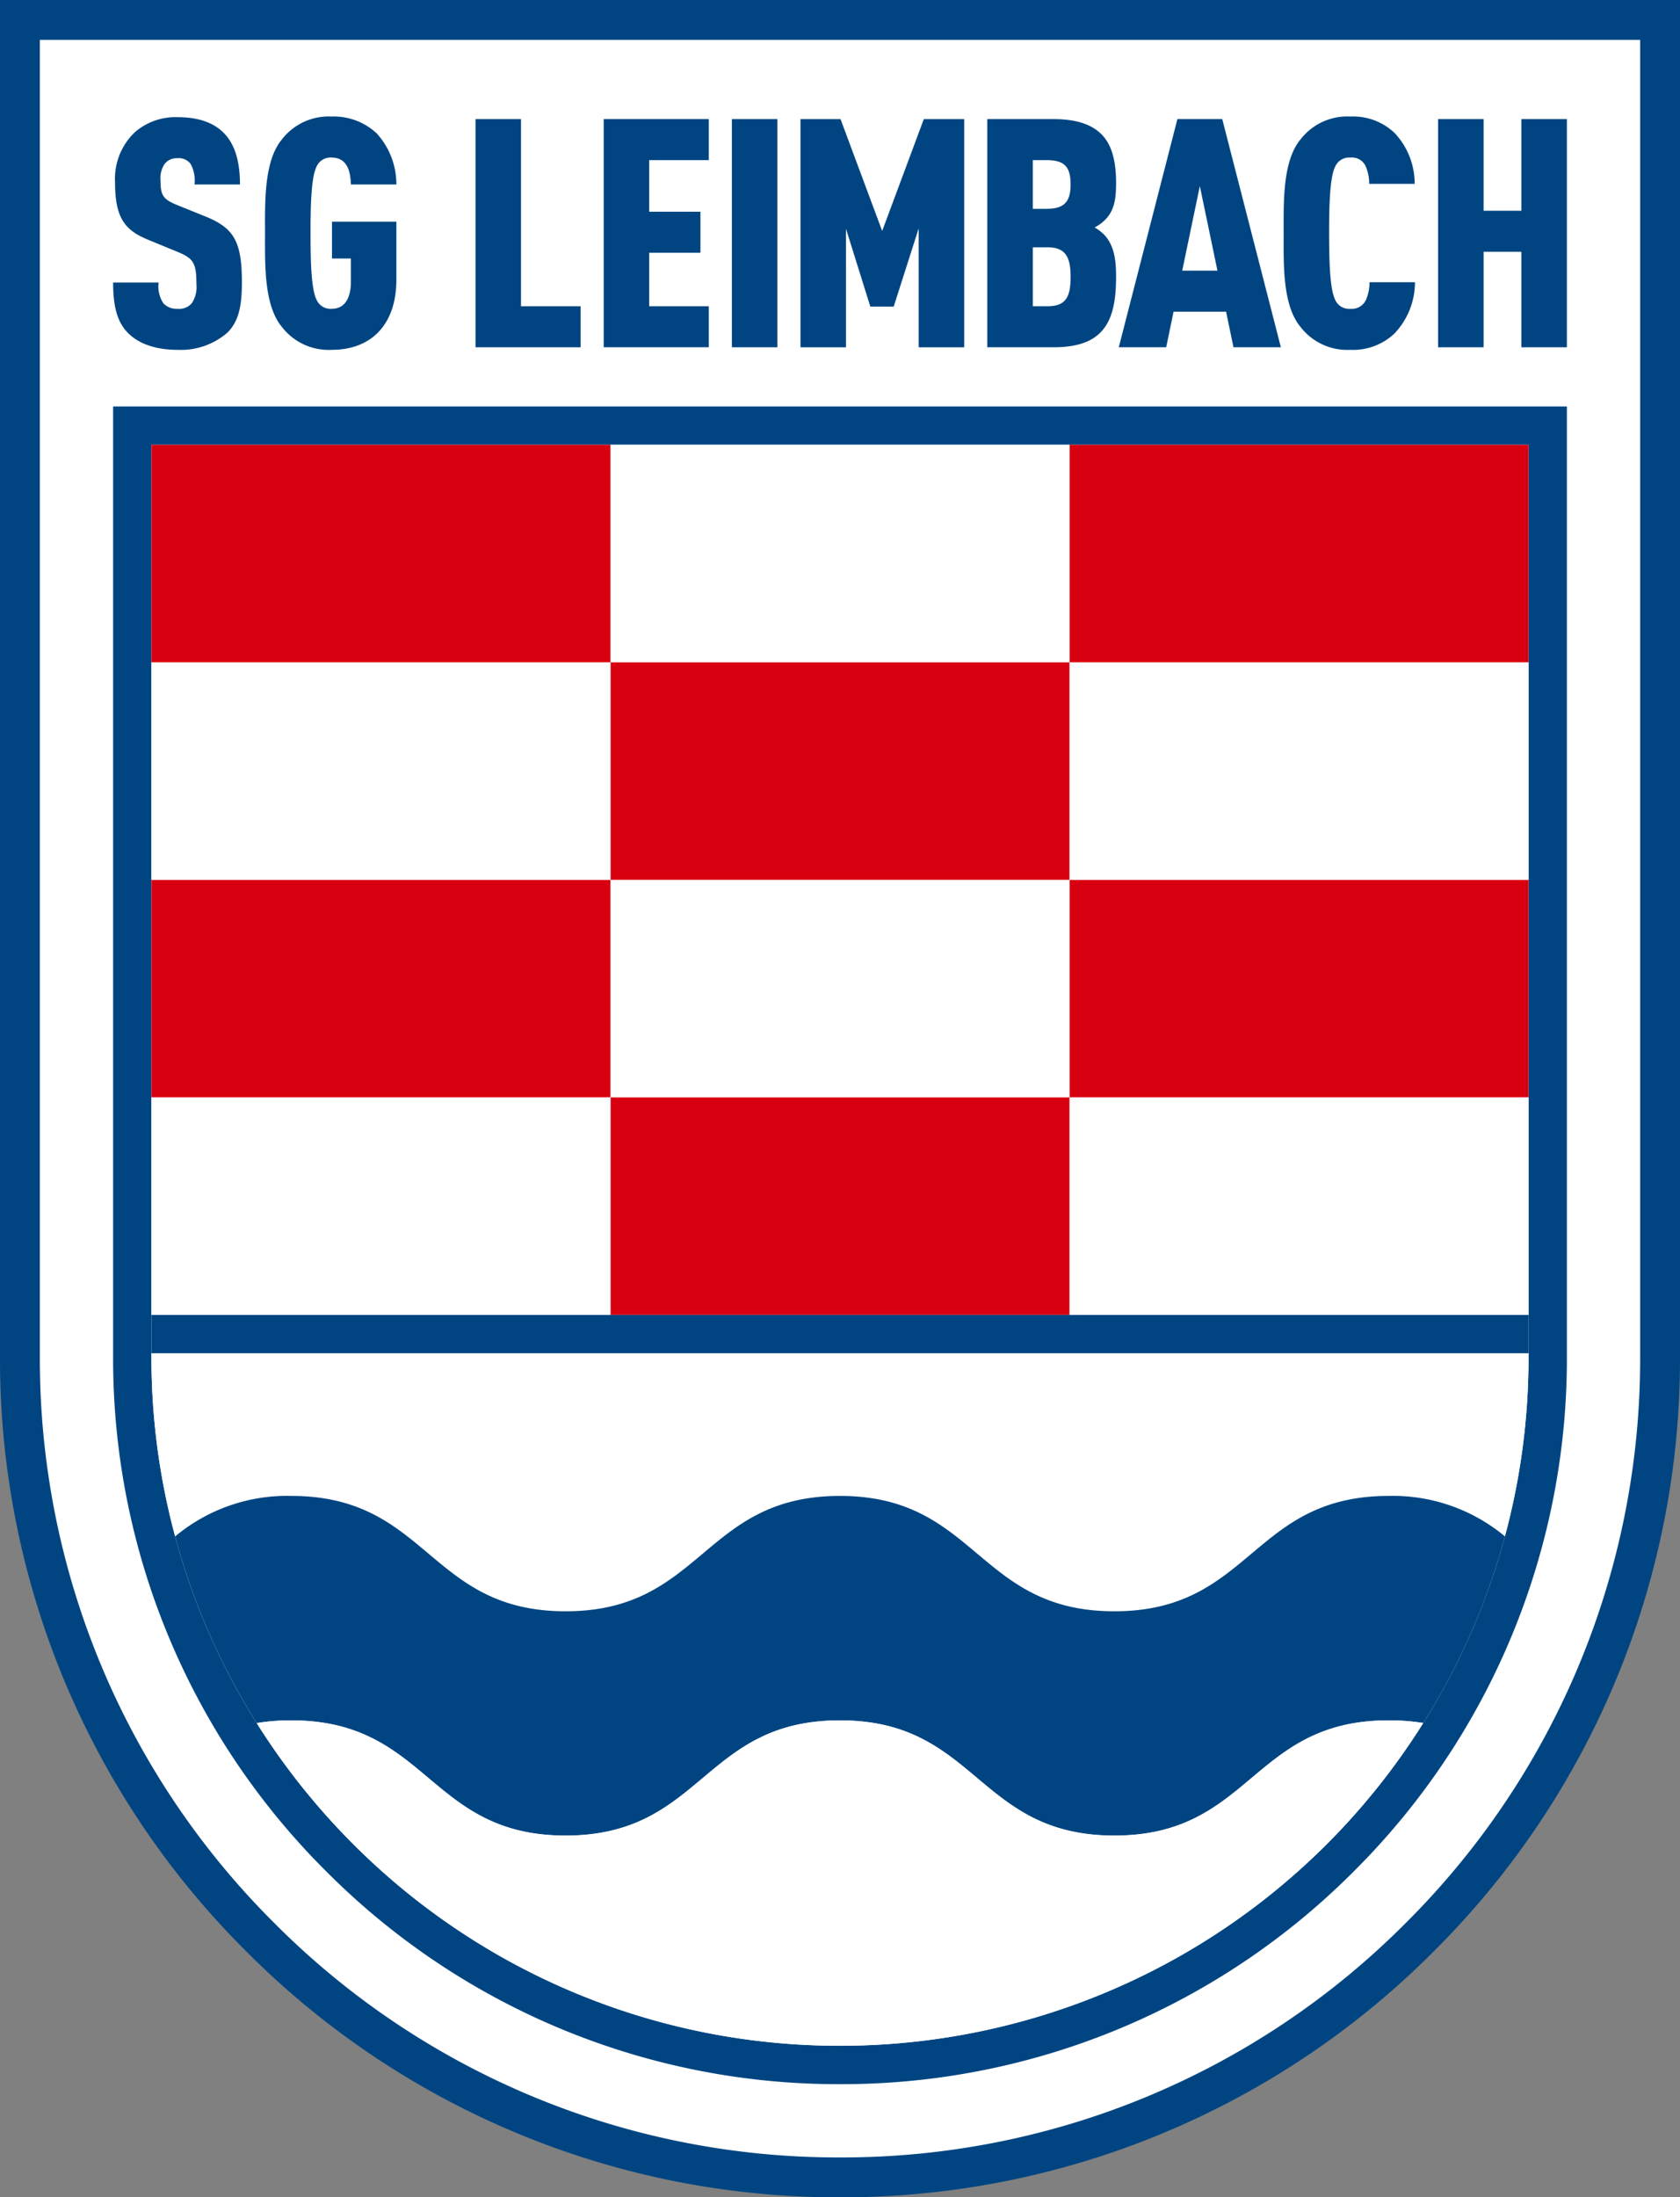 <svg xmlns="http://www.w3.org/2000/svg" width="252.945" height="330.695"><rect width="100%" height="100%" fill="#808080" stroke="none"/><g data-name="Gruppe 70" transform="translate(7266.515 -2613.828)"><g data-name="Gruppe 65"><path fill="#fff" d="M-7140.048 2941.523a122.657 122.657 0 0 1-87.3-36.166 122.654 122.654 0 0 1-36.166-87.3v-201.229h246.945v201.228a122.7 122.7 0 0 1-36.165 87.3 122.674 122.674 0 0 1-87.314 36.167Z" data-name="Pfad 70"/><path fill="#004582" d="M-7019.57 2619.828v198.228a119.717 119.717 0 0 1-35.288 85.18 119.687 119.687 0 0 1-85.191 35.287 119.676 119.676 0 0 1-85.179-35.287 119.674 119.674 0 0 1-35.287-85.18v-198.228h240.945m6-6h-252.945v204.228a125.634 125.634 0 0 0 37.045 89.422 125.633 125.633 0 0 0 89.421 37.045 125.646 125.646 0 0 0 89.434-37.045 125.68 125.68 0 0 0 37.045-89.422v-204.228Z" data-name="Pfad 71"/></g><g fill="#004582" data-name="Gruppe 66"><path d="M-7232.312 2663.923a10.694 10.694 0 0 1-7.476 2.556c-3.376 0-5.884-.965-7.427-2.508-1.689-1.688-2.268-4.1-2.268-7.621h6.849a4.609 4.609 0 0 0 .724 3.136 2.728 2.728 0 0 0 2.122.819 2.481 2.481 0 0 0 2.171-.868 4.489 4.489 0 0 0 .675-2.894c0-3.28-.531-3.858-2.991-4.871l-4.341-1.784c-3.472-1.447-4.919-3.28-4.919-8.634a9.647 9.647 0 0 1 3.086-7.621 9.375 9.375 0 0 1 6.319-2.17c3.038 0 5.257.771 6.753 2.17 1.881 1.736 2.652 4.485 2.652 7.959h-6.849a5.158 5.158 0 0 0-.579-3.087 2.213 2.213 0 0 0-1.977-.868 2.3 2.3 0 0 0-1.978.916 3.876 3.876 0 0 0-.579 2.46c0 2.17.387 2.8 2.364 3.617l4.293 1.736c4.34 1.737 5.594 3.714 5.594 9.936 0 3.473-.433 5.884-2.218 7.621Z" data-name="Pfad 72"/><path d="M-7216.578 2666.479a8.89 8.89 0 0 1-7.477-3.425c-2.749-3.279-2.556-9.5-2.556-14.132s-.193-10.852 2.556-14.131a8.887 8.887 0 0 1 7.477-3.424 9.439 9.439 0 0 1 6.8 2.556 11.356 11.356 0 0 1 2.942 7.669h-6.849c-.048-1.447-.289-4.052-2.893-4.052a2.286 2.286 0 0 0-2.268 1.351c-.819 1.591-.916 5.884-.916 10.031s.1 8.441.916 10.033a2.288 2.288 0 0 0 2.268 1.35c2.266 0 2.893-2.122 2.893-4v-3.569h-2.845v-5.546h9.694v8.729c0 6.846-3.858 10.56-9.742 10.56Z" data-name="Pfad 73"/><path d="M-7194.92 2666.093v-34.341h6.848v28.167h8.971v6.174Z" data-name="Pfad 74"/><path d="M-7175.621 2666.093v-34.341h15.82v6.174h-8.971v7.765h7.717v6.174h-7.717v8.054h8.971v6.174Z" data-name="Pfad 75"/><path d="M-7156.321 2666.093v-34.341h6.849v34.341Z" data-name="Pfad 76"/><path d="M-7128.195 2666.093V2648.2l-3.762 11.769h-3.52l-3.666-11.721v17.846h-6.849v-34.341h6.029l6.27 16.833 6.27-16.833h6.078v34.341Z" data-name="Pfad 77"/><path d="M-7100.791 2663.827c-1.447 1.5-3.714 2.266-7.138 2.266h-9.936v-34.341h9.936c3.424 0 5.691.772 7.186 2.219 1.64 1.591 2.267 4.1 2.267 7.379 0 2.219-.192 4.1-1.64 5.547a5.919 5.919 0 0 1-1.591 1.158 6.577 6.577 0 0 1 1.543 1.205c1.592 1.785 1.688 4.342 1.688 6.271 0 3.713-.579 6.511-2.315 8.296Zm-8.151-25.9h-2.074v7.331h2.074c2.7 0 3.617-1.109 3.617-3.665 0-2.606-.868-3.667-3.617-3.667Zm.1 13.119h-2.171v8.874h2.171c2.748 0 3.52-1.3 3.52-4.436s-.871-4.439-3.523-4.439Z" data-name="Pfad 78"/><path d="m-7080.8 2666.093-1.11-5.353h-7.91l-1.109 5.353h-7.138l8.826-34.341h6.752l8.827 34.341Zm-5.065-24.261-2.652 12.734h5.305Z" data-name="Pfad 79"/><path d="M-7056.558 2664.019a9.07 9.07 0 0 1-6.656 2.46 8.885 8.885 0 0 1-7.476-3.425c-2.75-3.279-2.556-9.452-2.556-14.083s-.194-10.9 2.556-14.18a8.882 8.882 0 0 1 7.476-3.424 9.069 9.069 0 0 1 6.656 2.459 11.083 11.083 0 0 1 3.038 7.669h-6.848a6.493 6.493 0 0 0-.531-2.652 2.259 2.259 0 0 0-2.315-1.3 2.283 2.283 0 0 0-2.267 1.351c-.82 1.591-.917 5.884-.917 10.031s.1 8.441.917 10.033a2.285 2.285 0 0 0 2.267 1.35 2.358 2.358 0 0 0 2.363-1.35 6.5 6.5 0 0 0 .531-2.653h6.849a11.231 11.231 0 0 1-3.087 7.714Z" data-name="Pfad 80"/><path d="M-7037.451 2666.093v-14.373h-5.691v14.373h-6.85v-34.341h6.85v13.794h5.691v-13.794h6.849v34.341Z" data-name="Pfad 81"/></g><g data-name="Gruppe 69"><g data-name="Gruppe 68"><g data-name="Gruppe 67"><path fill="#004582" d="M-7030.6 2680.769v137.281a108.8 108.8 0 0 1-32.056 77.391 108.8 108.8 0 0 1-77.392 32.056 108.747 108.747 0 0 1-77.379-32.056 108.743 108.743 0 0 1-32.056-77.391V2675h218.883Zm-5.78 137.281v-137.281h-207.336v137.281a103.357 103.357 0 0 0 3.569 27.013 102.709 102.709 0 0 0 12.284 28.09 103.953 103.953 0 0 0 14.519 18.2 103.353 103.353 0 0 0 73.3 30.359 103.568 103.568 0 0 0 87.816-48.575h.011a103.123 103.123 0 0 0 12.285-28.09 103.207 103.207 0 0 0 3.555-26.997Z" data-name="Pfad 82"/><path fill="#fff" d="M-7036.377 2817.488v.562a103.207 103.207 0 0 1-3.556 27 26.353 26.353 0 0 0-17.491-6.084c-20.649 0-20.649 17.362-41.31 17.362s-20.661-17.362-41.311-17.362-20.649 17.362-41.31 17.362-20.649-17.362-41.31-17.362a26.266 26.266 0 0 0-17.479 6.095 103.357 103.357 0 0 1-3.569-27.013v-.562Z" data-name="Pfad 83"/><path fill="#004582" d="M-7036.376 2811.708v5.78h-207.336v-5.78h207.336Z" data-name="Pfad 84"/><path fill="#fff" d="M-7105.497 2778.974h69.12v32.735h-69.12z" data-name="Rechteck 130"/><path fill="#d80010" d="M-7105.497 2746.239h69.12v32.735h-69.12z" data-name="Rechteck 131"/><path fill="#fff" d="M-7105.497 2713.504h69.12v32.735h-69.12z" data-name="Rechteck 132"/><path fill="#d80010" d="M-7105.497 2680.769h69.12v32.735h-69.12z" data-name="Rechteck 133"/><path fill="#004582" d="M-7039.933 2845.052a103.123 103.123 0 0 1-12.285 28.09h-.011a32.242 32.242 0 0 0-5.195-.4c-20.649 0-20.649 17.338-41.31 17.338s-20.661-17.338-41.311-17.338-20.649 17.338-41.31 17.338-20.649-17.338-41.31-17.338a30.982 30.982 0 0 0-5.195.409 102.709 102.709 0 0 1-12.284-28.09 26.266 26.266 0 0 1 17.479-6.095c20.661 0 20.661 17.362 41.31 17.362s20.661-17.362 41.31-17.362 20.65 17.362 41.311 17.362 20.661-17.362 41.31-17.362a26.353 26.353 0 0 1 17.491 6.086Z" data-name="Pfad 85"/><path fill="#fff" d="M-7057.424 2872.744a32.242 32.242 0 0 1 5.195.4 103.568 103.568 0 0 1-87.816 48.575 103.353 103.353 0 0 1-73.3-30.359 103.953 103.953 0 0 1-14.519-18.2 30.982 30.982 0 0 1 5.195-.409c20.661 0 20.661 17.338 41.31 17.338s20.661-17.338 41.31-17.338 20.65 17.338 41.311 17.338 20.665-17.345 41.314-17.345Z" data-name="Pfad 86"/><path fill="#d80010" d="M-7174.604 2778.974h69.108v32.735h-69.108z" data-name="Rechteck 134"/><path fill="#fff" d="M-7174.604 2746.239h69.108v32.735h-69.108z" data-name="Rechteck 135"/><path fill="#d80010" d="M-7174.604 2713.504h69.108v32.735h-69.108z" data-name="Rechteck 136"/><path fill="#fff" d="M-7174.604 2680.769h69.108v32.735h-69.108z" data-name="Rechteck 137"/><path fill="#fff" d="M-7243.712 2778.974h69.108v32.735h-69.108z" data-name="Rechteck 138"/><path fill="#d80010" d="M-7243.712 2746.239h69.108v32.735h-69.108z" data-name="Rechteck 139"/><path fill="#fff" d="M-7243.712 2713.504h69.108v32.735h-69.108z" data-name="Rechteck 140"/><path fill="#d80010" d="M-7243.712 2680.769h69.108v32.735h-69.108z" data-name="Rechteck 141"/></g></g></g></g></svg>